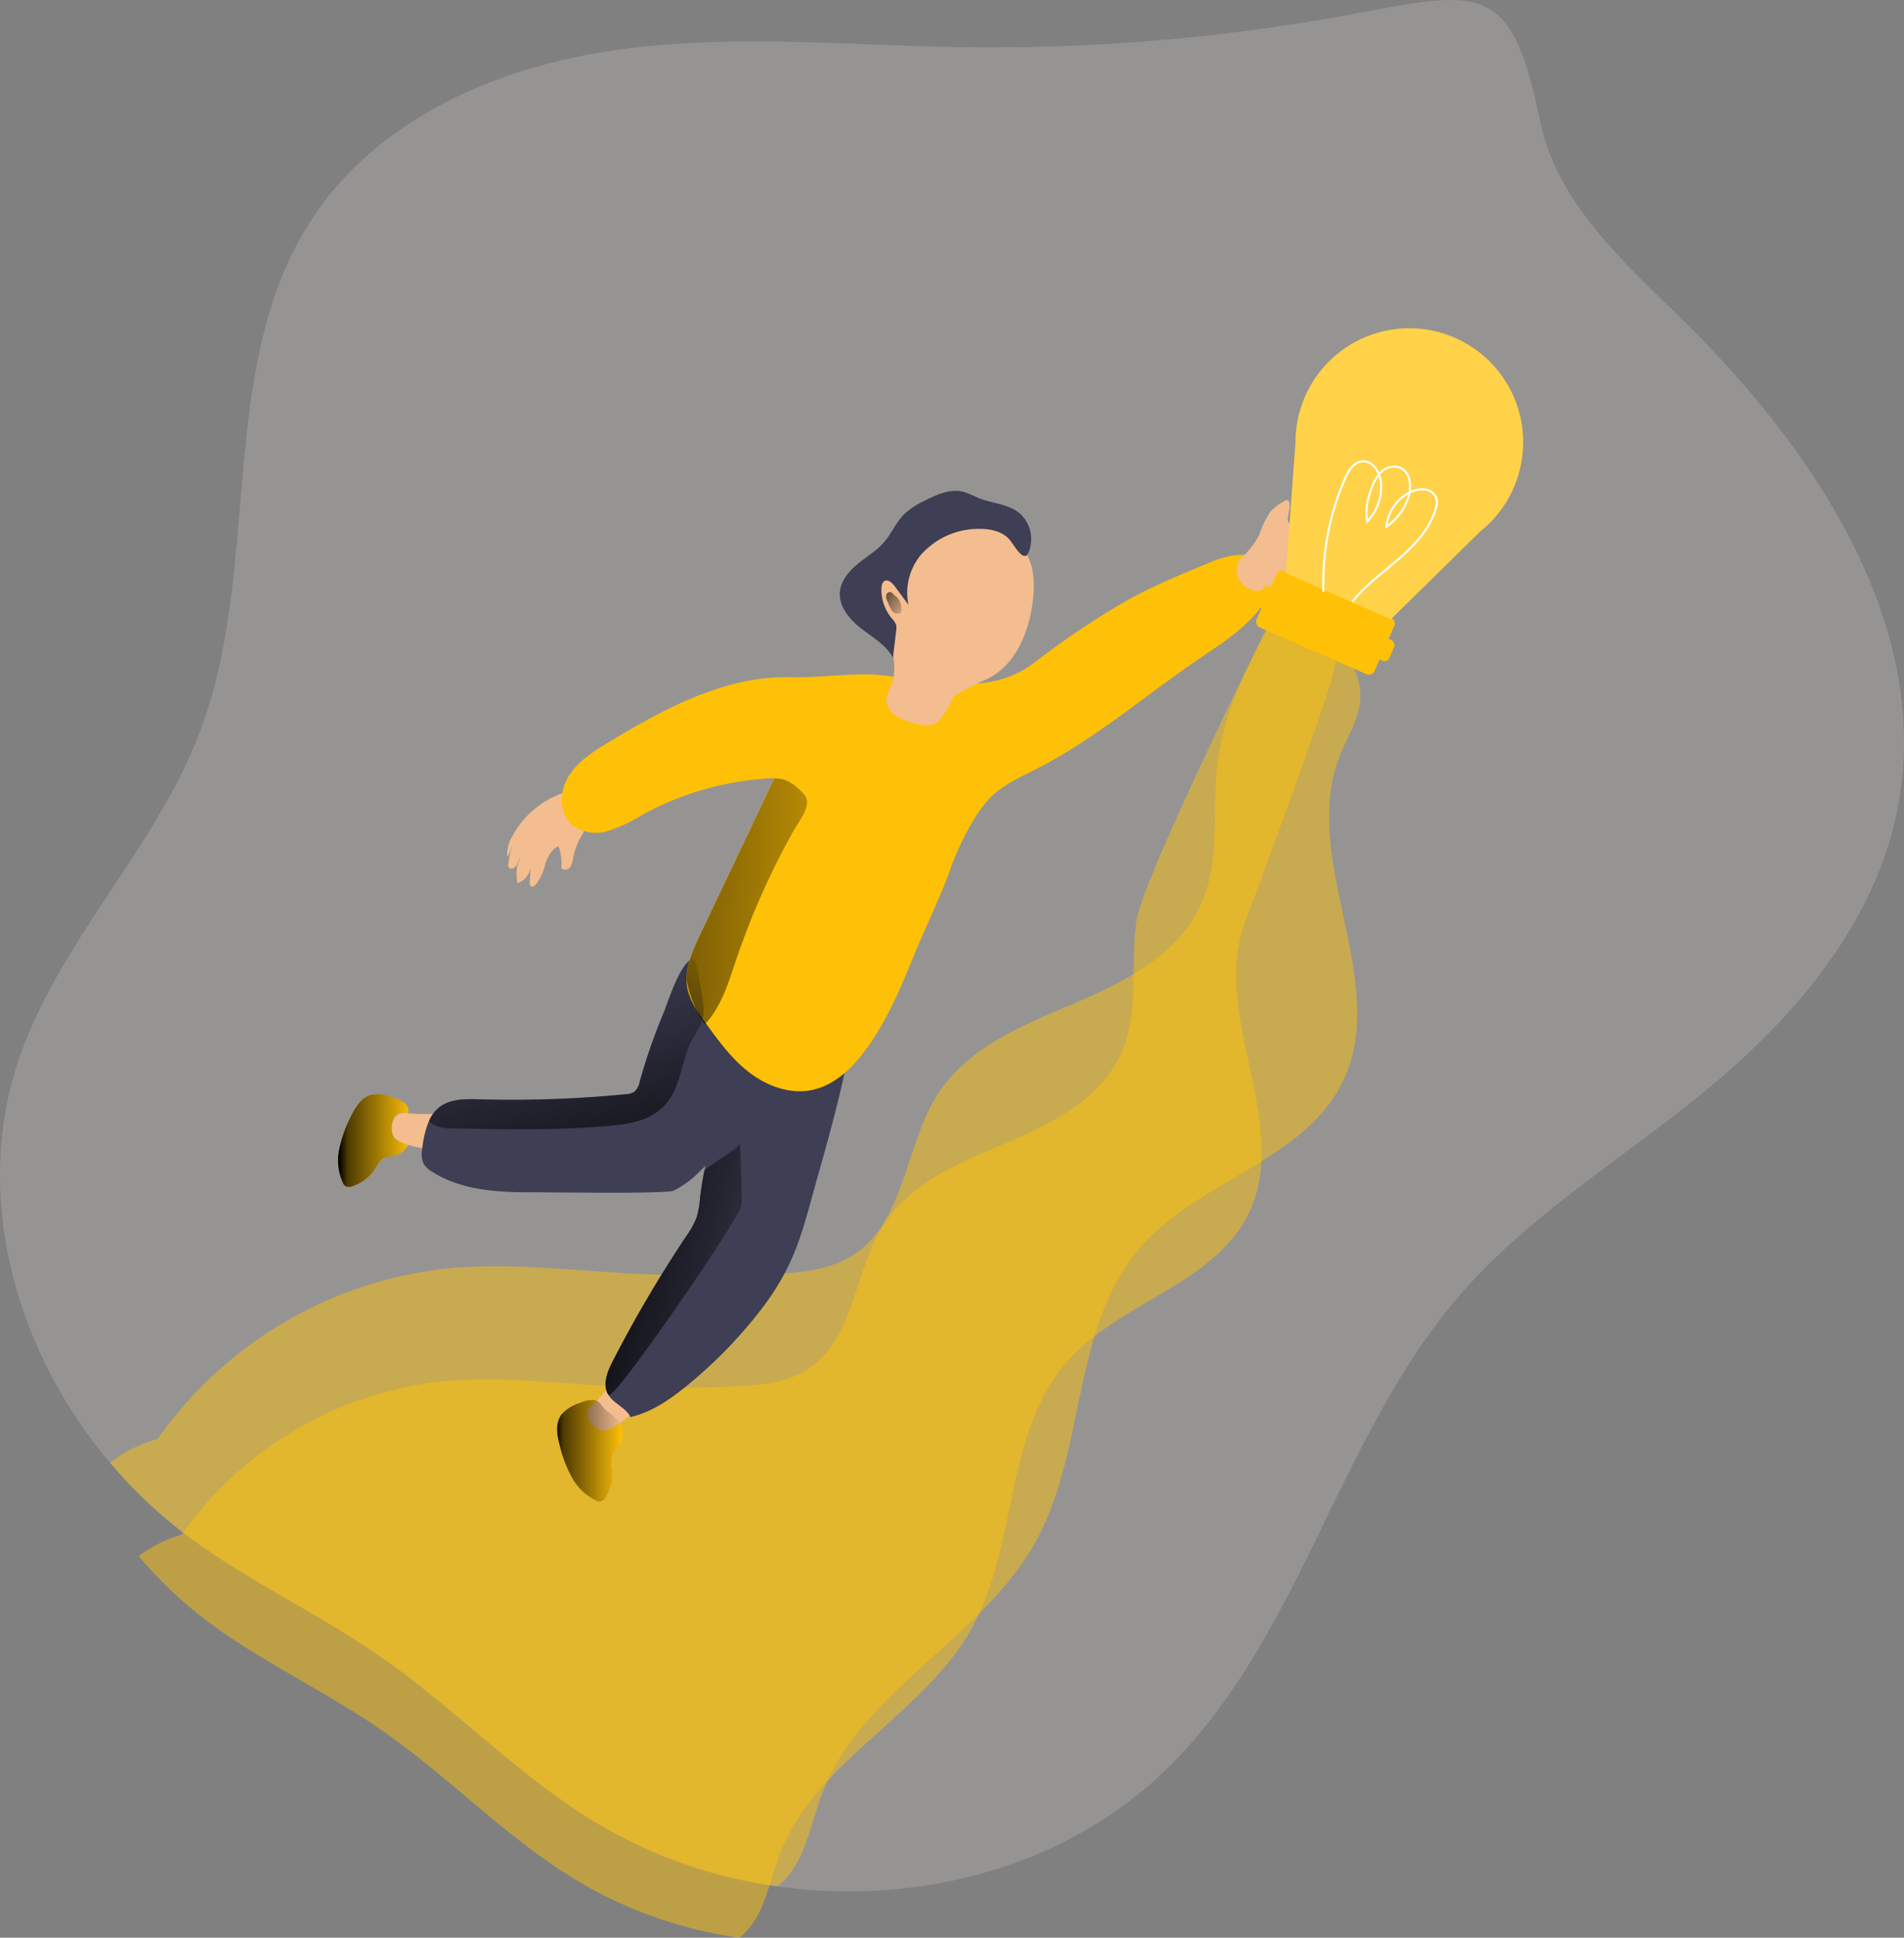 <svg xmlns="http://www.w3.org/2000/svg" xmlns:xlink="http://www.w3.org/1999/xlink" width="748.997" height="762.067" viewBox="0 0 748.997 762.067"><rect x="0" y="0" width="748.997" height="762.067" fill="#808080" stroke="none"/><defs><style>.a{fill:#fceeed;opacity:0.18;}.b,.c{fill:#ffc107;}.b{opacity:0.48;}.d{fill:#f3bd8f;}.e{fill:#3e3e54;}.f{fill:url(#a);}.g{fill:url(#b);}.h{fill:url(#c);}.i{fill:url(#d);}.j{fill:url(#e);}.k{fill:url(#f);}.l{opacity:0.69;fill:url(#g);}.m{fill:none;stroke:#fff;stroke-miterlimit:10;stroke-width:0.8px;}.n{fill:url(#h);}.o{fill:url(#i);}</style><linearGradient id="a" x1="0.001" y1="0.5" x2="0.996" y2="0.5" gradientUnits="objectBoundingBox"><stop offset="0.01"></stop><stop offset="0.13" stop-opacity="0.69"></stop><stop offset="1" stop-opacity="0"></stop></linearGradient><linearGradient id="b" x1="0.006" y1="0.499" x2="1.005" y2="0.499" xlink:href="#a"></linearGradient><linearGradient id="c" x1="-1.166" y1="0.37" x2="2.116" y2="0.633" xlink:href="#a"></linearGradient><linearGradient id="d" x1="0.797" y1="1.294" x2="0.336" y2="0.098" xlink:href="#a"></linearGradient><linearGradient id="e" x1="0.084" y1="0.315" x2="1.33" y2="0.865" xlink:href="#a"></linearGradient><linearGradient id="f" x1="-0.477" y1="-0.385" x2="1.388" y2="1.312" xlink:href="#a"></linearGradient><radialGradient id="g" cx="0.469" cy="0.488" r="0.441" gradientTransform="matrix(-1.123, -0.401, 0.492, -0.916, 334.956, 73.18)" gradientUnits="objectBoundingBox"><stop offset="0.34" stop-color="#fff"></stop><stop offset="1" stop-color="#fff" stop-opacity="0.388"></stop></radialGradient><linearGradient id="h" x1="-58.492" y1="102.339" x2="-57.492" y2="102.339" xlink:href="#a"></linearGradient><linearGradient id="i" x1="-52.299" y1="281.165" x2="-51.299" y2="281.165" xlink:href="#a"></linearGradient></defs><g transform="translate(0.033 -0.041)"><path class="a" d="M795.3,340.859c-8.907,43.912-39.63,80.395-74.164,108.956-32.693,27.062-69.947,49.243-97.737,81.251-48.194,55.666-62.924,135.718-115.85,186.91-39.78,38.538-97.951,53.525-152.868,45.732a189.031,189.031,0,0,1-72.923-26.056c-29.974-18.52-54.51-44.511-83.5-64.551-24.6-17.021-52.112-29.61-76.027-47.595a183.574,183.574,0,0,1-29.974-28.433C55.864,553.953,38.586,494.3,55.628,440.95c15.351-47.916,54.6-84.784,72.259-131.886,24.472-65.108,5.845-144.111,44.426-201.982C198,68.651,244.144,48.461,289.833,41.739S382,39.748,428.163,40.39A780.508,780.508,0,0,0,576.6,28.229c52.99-9.527,66.671-16.336,78.168,40.85,6.423,32.115,32.693,55.538,55.987,78.4C763.166,198.867,809.947,268.878,795.3,340.859Z" transform="translate(-49.06 -21.81)"></path><path class="b" d="M552.882,188.534c-15.715,40.315,20.083,88.466,1.434,127.518-14.987,31.3-56.63,39.116-79.517,65.194-27.4,31.237-21.41,79.988-41.578,116.321-21.218,38.174-68.855,58.342-84.035,99.364-4.71,12.653-7.023,28.09-17.513,35.9a189.028,189.028,0,0,1-72.923-26.056c-29.974-18.52-54.51-44.511-83.5-64.551-24.6-17.021-52.112-29.61-76.027-47.595A183.573,183.573,0,0,1,69.25,466.2a55.879,55.879,0,0,1,18.734-9.335,160.04,160.04,0,0,1,113.987-67.013c22.588-2.269,45.347.385,68.02,1.734q29.482,1.691,59.028.492c11.5-.492,23.551-1.5,33.143-7.9,20.1-13.531,19.719-43.27,33.078-63.481,11.9-18.006,33.378-26.656,53.247-35.091s40.936-19.162,49.821-38.838c8.157-18.006,3.982-38.966,6.937-58.492,2.505-16.764,10.213-32.222,17.792-47.359,4.389-8.714,15.972-2.419,24.707,1.906a24.622,24.622,0,0,1,13.231,24.043C560.1,174.575,555.686,181.319,552.882,188.534Z" transform="translate(-25.985 109.061)"></path><path class="b" d="M509.946,253.727c-14.131,36.29,18.092,79.645,1.306,114.779-13.467,28.133-51,35.091-71.6,58.642-24.664,28.111-19.269,72-37.425,104.717-19.1,34.449-62.089,52.519-75.685,89.43-4.282,11.412-6.423,25.307-15.779,32.351a170.466,170.466,0,0,1-65.643-23.551c-26.934-16.678-49.072-40.08-75.128-58.107-22.159-15.351-46.931-26.677-68.512-42.82A163.853,163.853,0,0,1,74.53,503.582a50.25,50.25,0,0,1,16.828-8.414,144.175,144.175,0,0,1,102.6-60.334c20.34-2.013,40.829.364,61.233,1.563a523.772,523.772,0,0,0,53.14.45c10.362-.428,21.239-1.349,29.846-7.108,18.091-12.182,17.749-38.945,29.781-57.143,10.705-16.207,29.974-23.979,47.916-31.58s36.868-17.278,44.961-34.963c7.322-16.207,3.576-35.091,6.209-52.669,2.269-14.987,44-100.392,50.828-114.009,3.939-7.836,15.972,0,23.829,4s3.918,3.062,2.976,11.776C543.924,162.113,512.473,247.175,509.946,253.727Z" transform="translate(-19.961 108.463)"></path><path class="c" d="M165.2,279a13.3,13.3,0,0,0-4.989,1.263,15.244,15.244,0,0,0-7.151,4.539c-2.569,3.511-1.691,8.414-.514,12.611a49.947,49.947,0,0,0,4.753,12.225,21.41,21.41,0,0,0,9.378,8.928,3.191,3.191,0,0,0,1.756.385,3.34,3.34,0,0,0,2.141-1.777,17.128,17.128,0,0,0,2.377-11.347,9.463,9.463,0,0,1,0-4.946,13.529,13.529,0,0,1,2.377-3.062,8.864,8.864,0,0,0,.492-10.234c-1.563-2.355-4.282-3.34-5.995-5.374C168.3,280.584,167.83,279,165.2,279Z" transform="translate(67.74 271.598)"></path><path class="d" d="M159.122,285.682a6.424,6.424,0,0,0-2.013,2.869,4.069,4.069,0,0,0,.171,2.312,7.922,7.922,0,0,0,2.912,3.725,5.416,5.416,0,0,0,3.169,1.2,6.186,6.186,0,0,0,2.441-.728,29.782,29.782,0,0,0,7.857-5.331,7.344,7.344,0,0,0,2.569-3.961,8.03,8.03,0,0,0-.236-2.848c-.193-.921-.428-1.82-.642-2.74a4.045,4.045,0,0,0-.385-1.113,4.112,4.112,0,0,0-.792-.942,12.631,12.631,0,0,0-4.282-3.1c-1.52-.557-2.013.193-2.869,1.37A78.117,78.117,0,0,1,159.122,285.682Z" transform="translate(74.157 266.843)"></path><path class="e" d="M256.107,220.424c-1.52,12.247-8.328,36.847-11.711,48.772-6.7,23.551-8.821,36.761-24,56.052a182.387,182.387,0,0,1-28.625,28.989c-6.423,5.2-13.574,10.084-21.688,11.925-1.8-3.682-6.423-5.16-8.564-8.564-.107-.171-.193-.343-.3-.493-2.141-4.025-.128-8.949,1.97-13.017A506.3,506.3,0,0,1,191.77,295.38a34.4,34.4,0,0,0,4.282-7.622,35.992,35.992,0,0,0,1.392-7.858c.428-3.618,1.006-7.194,1.713-10.705A307.079,307.079,0,0,1,210.2,231.257a37.232,37.232,0,0,1,5.909-12.225c5.074-6.038,13.381-8.221,21.2-9.335C249.342,207.921,257.884,206.165,256.107,220.424Z" transform="translate(77.906 191.18)"></path><path class="c" d="M137.418,226.369a13.018,13.018,0,0,0-4.646-2.248,15.416,15.416,0,0,0-8.393-1.113c-4.282,1.049-6.68,5.374-8.564,9.335a50.27,50.27,0,0,0-4.282,12.418,21.41,21.41,0,0,0,1.456,12.846,3.19,3.19,0,0,0,1.092,1.435,3.361,3.361,0,0,0,2.762,0,17.128,17.128,0,0,0,9.1-7.172,9.592,9.592,0,0,1,3.126-3.854,12.334,12.334,0,0,1,3.79-.814,8.907,8.907,0,0,0,6.958-7.536c.3-2.8-1.092-5.245-1.156-7.965C138.682,229.6,139.388,228.082,137.418,226.369Z" transform="translate(21.803 207.523)"></path><path class="f" d="M165.2,279a13.3,13.3,0,0,0-4.989,1.263,15.244,15.244,0,0,0-7.151,4.539c-2.569,3.511-1.691,8.414-.514,12.611a49.947,49.947,0,0,0,4.753,12.225,21.41,21.41,0,0,0,9.378,8.928,3.191,3.191,0,0,0,1.756.385,3.34,3.34,0,0,0,2.141-1.777,17.128,17.128,0,0,0,2.377-11.347,9.463,9.463,0,0,1,0-4.946,13.529,13.529,0,0,1,2.377-3.062,8.864,8.864,0,0,0,.492-10.234c-1.563-2.355-4.282-3.34-5.995-5.374C168.3,280.584,167.83,279,165.2,279Z" transform="translate(67.74 271.598)"></path><path class="g" d="M137.418,226.369a13.018,13.018,0,0,0-4.646-2.248,15.416,15.416,0,0,0-8.393-1.113c-4.282,1.049-6.68,5.374-8.564,9.335a50.27,50.27,0,0,0-4.282,12.418,21.41,21.41,0,0,0,1.456,12.846,3.19,3.19,0,0,0,1.092,1.435,3.361,3.361,0,0,0,2.762,0,17.128,17.128,0,0,0,9.1-7.172,9.592,9.592,0,0,1,3.126-3.854,12.334,12.334,0,0,1,3.79-.814,8.907,8.907,0,0,0,6.958-7.536c.3-2.8-1.092-5.245-1.156-7.965C138.682,229.6,139.388,228.082,137.418,226.369Z" transform="translate(21.803 207.523)"></path><path class="d" d="M127.152,226.408a6.637,6.637,0,0,0-3.49.3,4.282,4.282,0,0,0-1.67,1.649,7.965,7.965,0,0,0-.942,4.6,5.374,5.374,0,0,0,1.135,3.211,5.887,5.887,0,0,0,2.141,1.392,30.337,30.337,0,0,0,9.142,2.569,7.3,7.3,0,0,0,4.689-.621,7.728,7.728,0,0,0,2.013-1.991c.578-.749,1.113-1.5,1.67-2.269a4.907,4.907,0,0,0,.557-1.028,4.689,4.689,0,0,0,.193-1.22,12.846,12.846,0,0,0-.193-5.2c-.557-1.5-1.456-1.413-2.912-1.306A77.669,77.669,0,0,1,127.152,226.408Z" transform="translate(33.076 211.466)"></path><path class="e" d="M269.277,237.21a7,7,0,0,1-2.655,4.068c-13.06,12.182-17.663,28.3-30.7,40.486a37.7,37.7,0,0,1-10.255,7.579c-3.147,1.37-44.276.664-57.208.664S141.608,289,130.6,281.914a8.885,8.885,0,0,1-3.447-3.383,10.319,10.319,0,0,1-.385-5.931,39.029,39.029,0,0,1,2.612-10.705,13.724,13.724,0,0,1,4.111-5.438c4.282-3.276,10.148-3.19,15.522-3.04a458.171,458.171,0,0,0,57.615-1.991,6.937,6.937,0,0,0,3.49-.964,7.151,7.151,0,0,0,2.141-4.068,230.184,230.184,0,0,1,9.313-26.741c1.948-4.6,6.423-19.911,11.84-21.688l.407-.107c5.738-1.135,15.372,11.583,18.8,15.351a141.845,141.845,0,0,1,15.2,19.954A6.658,6.658,0,0,1,269.277,237.21Z" transform="translate(39.344 178.933)"></path><path class="d" d="M142.213,192.514a13.96,13.96,0,0,1,1.991-7.6,35.819,35.819,0,0,1,21.817-17.663c1.884,3.4,3.747,6.68,5.609,10.084a7.707,7.707,0,0,1,1.156,2.976,9.506,9.506,0,0,1-1.8,5.138,26.462,26.462,0,0,0-2.783,7.75,8.35,8.35,0,0,1-1.22,3.747,2.4,2.4,0,0,1-3.447.535,21.86,21.86,0,0,0-1.07-8.714c-2.848,1.113-4.282,4.175-5.288,7.044a19.633,19.633,0,0,1-3.832,8.179c-.428.45-1.07.856-1.627.6s-.664-1.113-.621-1.8l.428-6.808a7.729,7.729,0,0,1-5.2,7.3,15.158,15.158,0,0,1,1.2-10.427c-.878.942-.985,2.355-1.627,3.468s-2.441,1.8-3.1.685a2.141,2.141,0,0,1-.128-1.5,42.692,42.692,0,0,1,1.948-8.157l-1.734,4.753C142.534,192.407,142.534,192.771,142.213,192.514Z" transform="translate(57.259 144.091)"></path><path class="c" d="M430.317,138.117a23.274,23.274,0,0,1-5.074,8.757c-6.295,7.322-14.623,12.525-22.588,17.963-21.175,14.452-40.679,31.387-63.588,43.077-6.145,3.147-12.611,5.973-17.62,10.705a45.986,45.986,0,0,0-7.408,9.784,102.511,102.511,0,0,0-8.971,19.055c-4.282,11.925-10,23.144-14.73,34.856-5.074,12.568-10.491,25.114-18.5,36.033-5.374,7.322-12.4,14.152-21.41,15.95-8.564,1.691-17.513-1.649-24.429-6.958s-12.1-12.4-17.128-19.4l-.128-.15c-1.263-1.734-2.548-3.511-3.683-5.374a24.065,24.065,0,0,1-3.49-8.35,22.352,22.352,0,0,1-.3-3.147c0-6.08,2.633-12.054,5.288-17.642q14.623-30.766,29.225-61.511V211.6A117.135,117.135,0,0,0,184.1,225.919a63.585,63.585,0,0,1-13.574,6.423,15.758,15.758,0,0,1-14.281-2.4c-5.181-4.56-4.967-13.124-1.37-19.012s9.7-9.742,15.608-13.338c22.181-13.4,46.267-26.441,72.195-25.692,10.32.3,25.307-1.905,35.584-.771,21.646,2.377,41.942,8.286,59.456-4.646A324.59,324.59,0,0,1,376.6,140.579c9.549-5.1,19.612-9.249,29.631-13.381a37.234,37.234,0,0,1,11.711-3.361,12.418,12.418,0,0,1,10.876,4.453A11.733,11.733,0,0,1,430.317,138.117Z" transform="translate(68.725 94.478)"></path><path class="d" d="M219.531,143.432l-1.092-1.606a9.205,9.205,0,0,0-1.991-2.269,2.912,2.912,0,0,0-2.869-.407c-1.349.642-2.912,1.349-3.019,2.848a20.19,20.19,0,0,0,2.291,9.549,16.38,16.38,0,0,1,2.334,4.282,9.849,9.849,0,0,1,0,2.633c-.364,7.194,2.826,14.644.407,21.41-.835,2.312-2.291,4.5-2.141,6.958a7.258,7.258,0,0,0,2.291,4.774,14.173,14.173,0,0,0,4.625,2.8,28.623,28.623,0,0,0,8.136,1.97,5.824,5.824,0,0,0,6.1-2.526,31.945,31.945,0,0,0,5.245-8.757,123.315,123.315,0,0,1,12.247-6.423c11.84-5.01,17.535-18.712,18.948-31.494.664-5.888.6-12.118-2.141-17.364a21.71,21.71,0,0,0-18.327-11,30.445,30.445,0,0,0-20.468,7.686C225.205,130.629,219.082,136.988,219.531,143.432Z" transform="translate(135.25 88.82)"></path><path class="e" d="M273.705,120.549c-4.56-3.49-10.705-3.618-16.1-5.824a49.581,49.581,0,0,0-5.4-2.269c-5.288-1.477-10.7,1.006-15.672,3.511a31.537,31.537,0,0,0-7.772,5.117c-3.233,3.169-4.989,7.558-7.922,11s-6.98,5.8-10.491,8.692-6.7,6.7-7,11.24c-.364,5.674,3.875,10.6,8.371,14.109s9.656,6.423,12.525,11.454l1.2-10.106a6.423,6.423,0,0,0,0-2.869,8.33,8.33,0,0,0-1.734-2.526,17.492,17.492,0,0,1-4-11.69c0-1.2.364-2.612,1.5-3.04s2.676.792,3.554,1.97l5.567,7.515a23.359,23.359,0,0,1,6.723-21.6,30.6,30.6,0,0,1,21.517-8.264c4.411,0,9.228,1.156,11.883,4.689s6.423,10.577,7.965,1.584a13.488,13.488,0,0,0-4.71-12.7Z" transform="translate(127.001 81.065)"></path><path class="d" d="M285.19,128.823a36.607,36.607,0,0,1,4.282-8.842A20.917,20.917,0,0,1,295.1,115.7a1.477,1.477,0,0,1,1.135-.3,1.242,1.242,0,0,1,.707.985c.6,2.355-.771,4.8-.557,7.215a.792.792,0,0,0,.236.578c.321.257.771,0,1.07-.278a96.356,96.356,0,0,1,9.528-7.965,18.926,18.926,0,0,1,11.647-3.661c0,3.3-2.762,5.845-5.352,7.9a24.235,24.235,0,0,1,11.818-5.288c.792,1.22-.3,2.762-1.327,3.811l-7.129,7.215a22.544,22.544,0,0,1,9.977-3.9,1.756,1.756,0,0,1,1.049,0,1.285,1.285,0,0,1,.492,1.606,3.488,3.488,0,0,1-1.135,1.435,77.671,77.671,0,0,1-13.1,9.442,30.937,30.937,0,0,1,8.286-2.526,3.961,3.961,0,0,1-1.563,3.939,28.757,28.757,0,0,1-6.016,4.047,37.789,37.789,0,0,1-12.975,5.267c-2.912.385-6.038.15-8.564,1.606-1.177.685-2.141,1.713-3.254,2.484a9.292,9.292,0,0,1-7.686,1.434,8.392,8.392,0,0,1-5.31-4.518,7.344,7.344,0,0,1,1.092-8.307,28.818,28.818,0,0,0,7.023-9.1Z" transform="translate(210.212 81.356)"></path><path class="h" d="M216.92,186.012a304.016,304.016,0,0,0-22.352,50.442c-2.912,8.714-5.652,17.856-11.8,24.622a3.041,3.041,0,0,1-.428.471,44.758,44.758,0,0,1-3.383-5.995,50.292,50.292,0,0,1-3.79-11.5c0-6.08,2.633-12.054,5.288-17.642q14.623-30.766,29.225-61.511c3.468-.321,7.408,1.242,11.754,6.23C224.927,175.114,219.489,181.387,216.92,186.012Z" transform="translate(94.87 141.365)"></path><path class="i" d="M235.378,221.7c-.9,3.79-3.832,7.172-5.31,10.705-3.233,7.879-4.046,19.44-11.39,24.921-5.267,4.689-12.846,5.8-19.761,6.423-20.661,1.884-41.471,1.456-62.089,1.006a12.718,12.718,0,0,1-7.943-1.906,6.124,6.124,0,0,1-.985-.985,13.724,13.724,0,0,1,4.111-5.438c4.282-3.276,10.148-3.19,15.522-3.04a458.177,458.177,0,0,0,57.615-1.991,6.938,6.938,0,0,0,3.49-.964,7.151,7.151,0,0,0,2.141-4.068,230.185,230.185,0,0,1,9.206-26.805c1.948-4.6,6.423-19.911,11.84-21.688a18.519,18.519,0,0,1,2.141,7.3C234.586,210.2,236.6,216.54,235.378,221.7Z" transform="translate(40.935 179.029)"></path><path class="j" d="M163.457,329.49a9.3,9.3,0,0,1-1.97,1.477c-.107-.171-.193-.343-.3-.492-2.141-4.025-.128-8.949,1.97-13.017A506.335,506.335,0,0,1,191.8,268.749a34.406,34.406,0,0,0,4.282-7.622,35.993,35.993,0,0,0,1.392-7.858c.428-3.618,1.006-7.194,1.713-10.705,5.417-4.453,14-9.056,14-10.705.364,8.007.578,15.972.642,24C213.685,260.571,169.987,323.666,163.457,329.49Z" transform="translate(77.872 217.811)"></path><path class="k" d="M213.541,130.617a1.435,1.435,0,0,0-1.477.792,2.526,2.526,0,0,0-.128,1.777,16.1,16.1,0,0,0,.685,1.67,13.318,13.318,0,0,0,1.477,2.976,2.826,2.826,0,0,0,2.89,1.2,1.563,1.563,0,0,0,.642-.407,1.8,1.8,0,0,0,.257-.963,7.686,7.686,0,0,0-1.285-4.5,5.8,5.8,0,0,0-1.285-1.113C214.762,131.58,214.333,130.767,213.541,130.617Z" transform="translate(136.701 102.278)"></path><rect class="c" width="50.656" height="24.193" rx="2.36" transform="matrix(0.916, 0.401, -0.401, 0.916, 503.016, 223.667)"></rect><rect class="c" width="56.651" height="8.778" rx="1.98" transform="matrix(0.916, 0.401, -0.401, 0.916, 497.302, 229.926)"></rect><path class="c" d="M374.848,144.985A44.511,44.511,0,0,1,361.9,161.9L326.569,196.6,285.29,178.513l3.79-51.384a44.768,44.768,0,1,1,85.769,17.77Z" transform="translate(220.518 46.995)"></path><path class="l" d="M374.848,144.985A44.511,44.511,0,0,1,361.9,161.9L326.569,196.6,285.29,178.513l3.79-51.384a44.768,44.768,0,1,1,85.769,17.77Z" transform="translate(220.518 46.995)"></path><path class="m" d="M292.231,157.91a103.217,103.217,0,0,1,8.393-44.362c1.349-3.126,3.447-6.616,6.83-6.937,4.175-.385,7.044,4.282,7.408,8.564a19.269,19.269,0,0,1-5.374,14.987,20.876,20.876,0,0,1,1.156-11.39,18.927,18.927,0,0,1,3.854-7.558,7.408,7.408,0,0,1,7.793-2.141c4.068,1.627,4.71,7.279,3.4,11.476a22.48,22.48,0,0,1-8.714,11.754,16.828,16.828,0,0,1,9.784-13.724,9.634,9.634,0,0,1,5.823-.835,5.331,5.331,0,0,1,4.153,3.854,7.043,7.043,0,0,1-.321,3.383c-2.141,8.029-8.2,14.452-14.494,19.933s-13.189,10.362-18.349,16.914" transform="translate(228.371 74.877)"></path><rect class="n" width="50.656" height="24.193" rx="2.36" transform="matrix(0.916, 0.401, -0.401, 0.916, 503.016, 223.667)"></rect><rect class="o" width="56.651" height="8.778" rx="1.98" transform="matrix(0.916, 0.401, -0.401, 0.916, 497.302, 229.926)"></rect></g></svg>